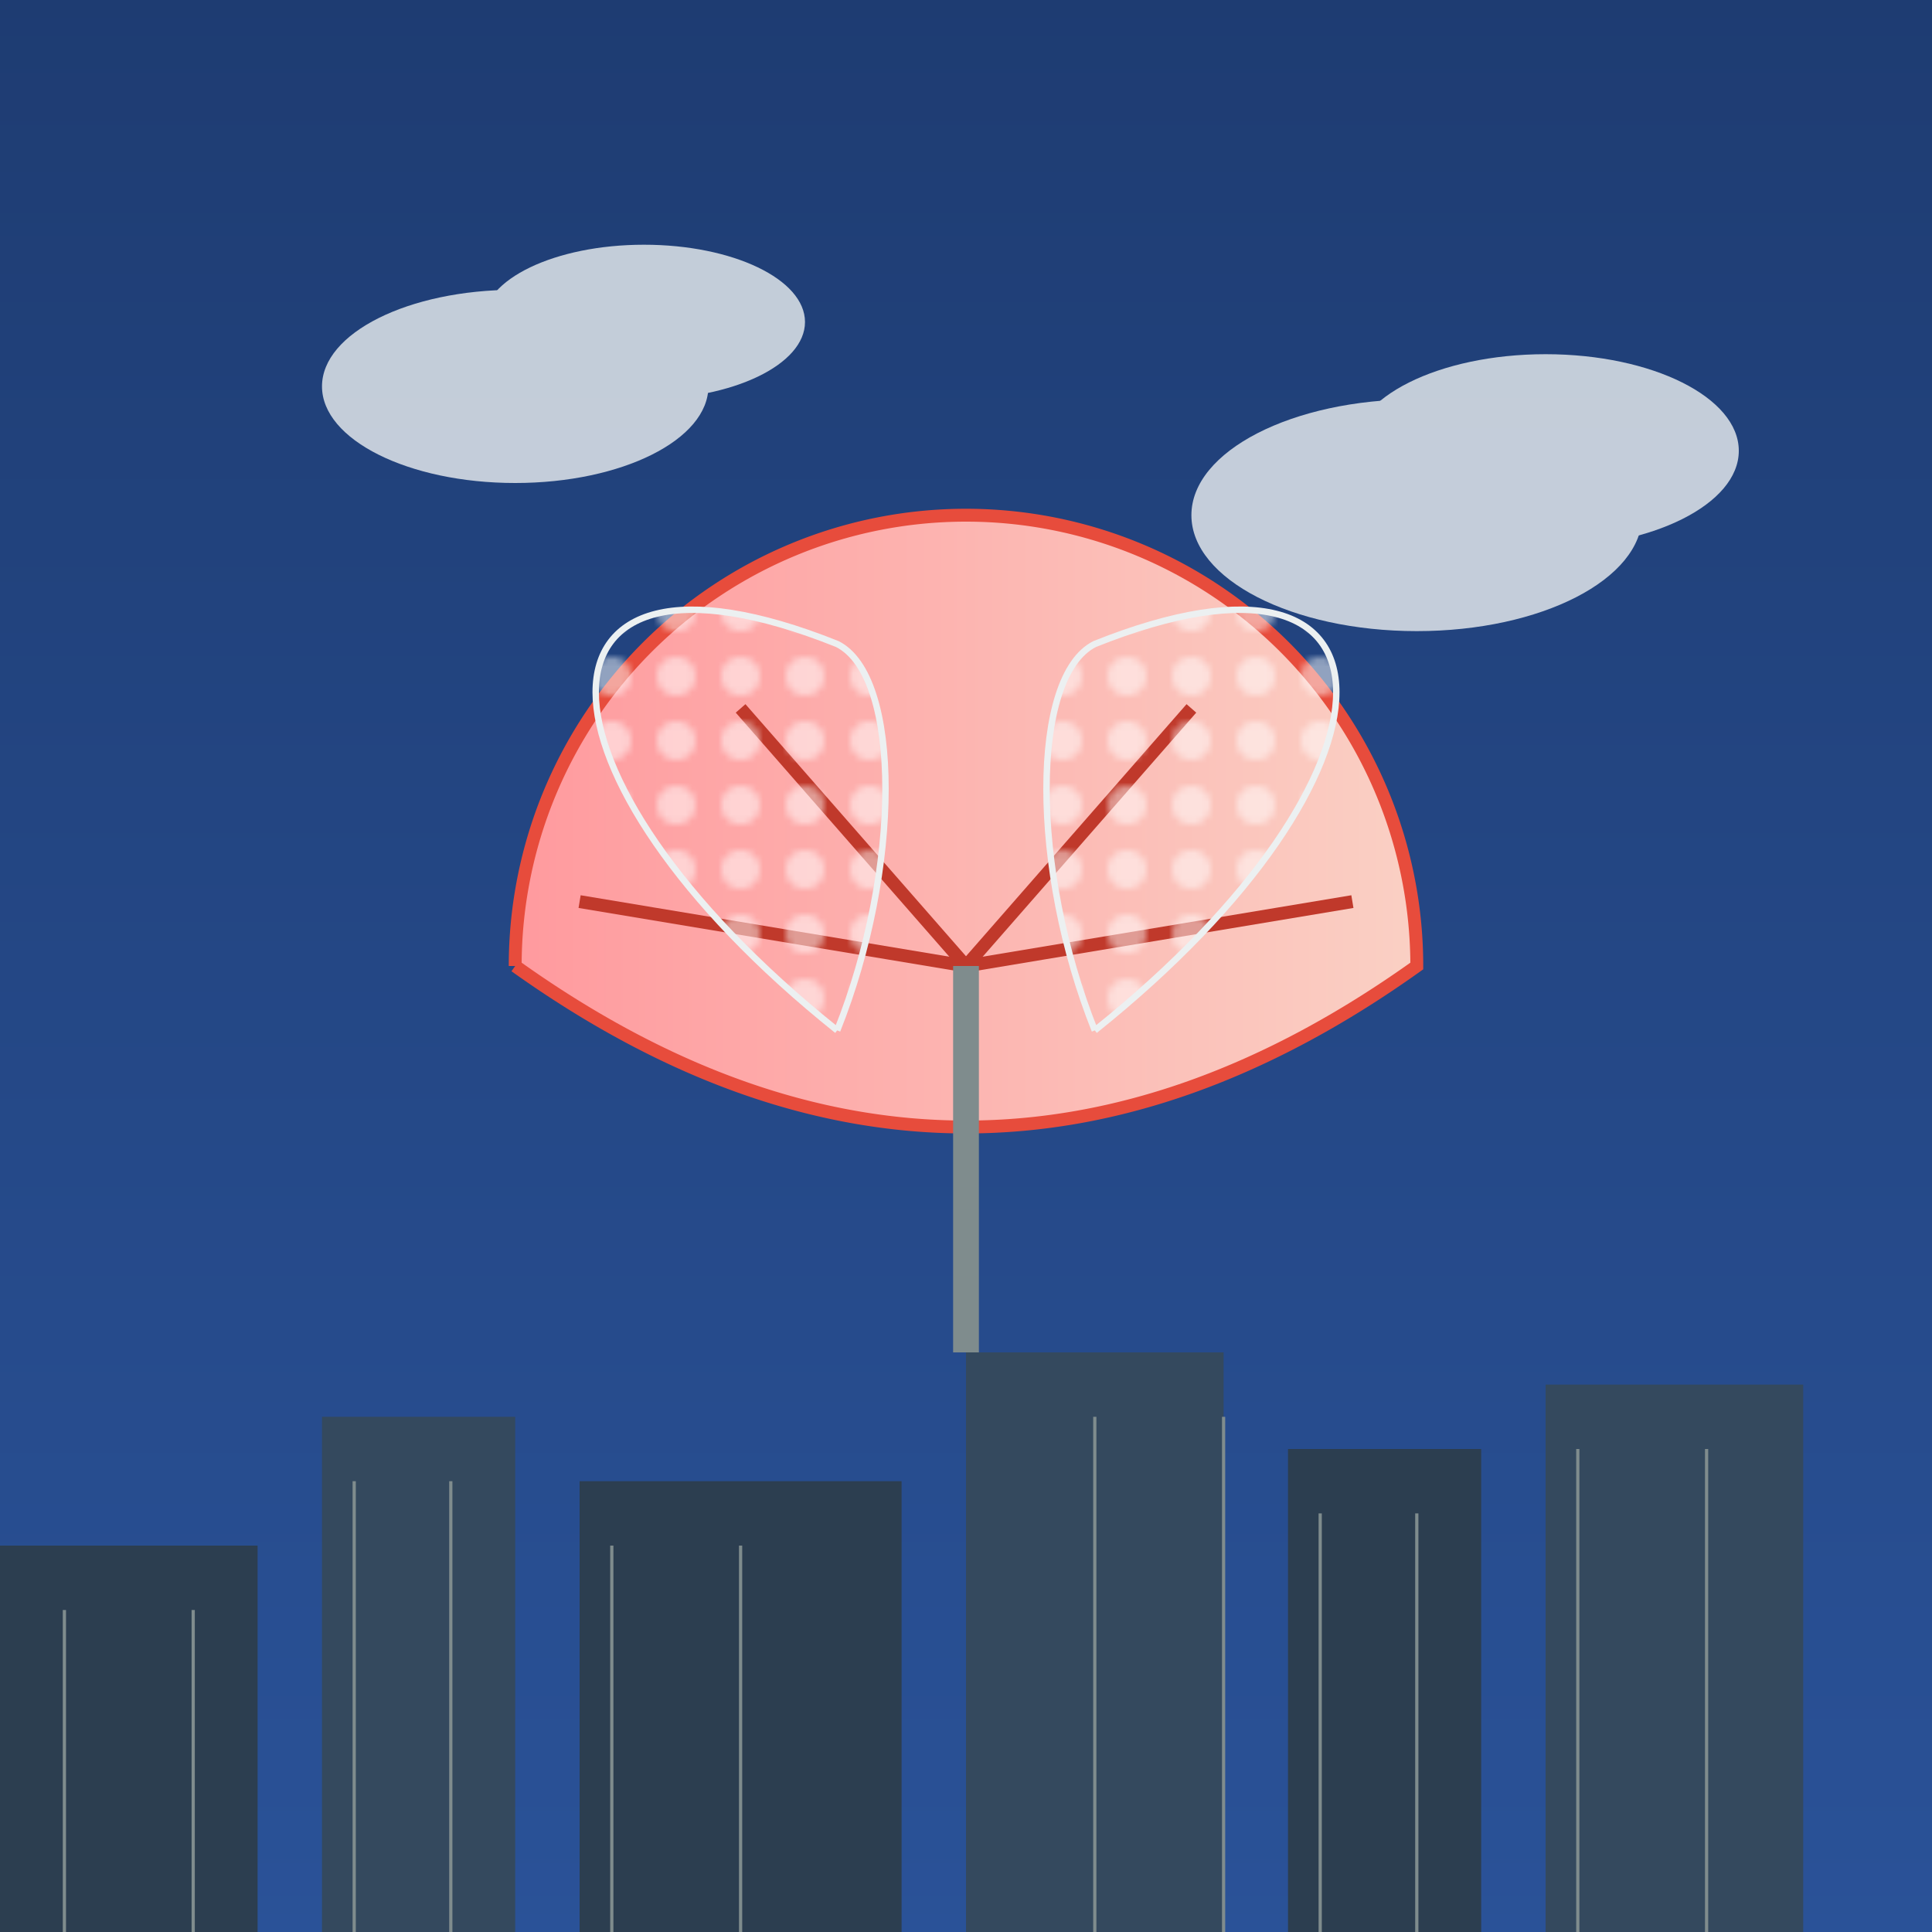 <svg xmlns="http://www.w3.org/2000/svg" viewBox="0 0 300 300">
  <defs>
    <linearGradient id="skyGradient" x1="0" y1="0" x2="0" y2="1">
      <stop offset="0%" stop-color="#1e3c72"/>
      <stop offset="100%" stop-color="#2a5298"/>
    </linearGradient>
    <linearGradient id="umbrellaGradient" x1="0" y1="0" x2="1" y2="0">
      <stop offset="0%" stop-color="#ff9a9e"/>
      <stop offset="100%" stop-color="#fad0c4"/>
    </linearGradient>
    <pattern id="wingPattern" patternUnits="userSpaceOnUse" width="10" height="10">
      <circle cx="5" cy="5" r="3" fill="#ffffff" opacity="0.5"/>
    </pattern>
  </defs>
  
  <!-- Background sky -->
  <rect x="0" y="0" width="300" height="300" fill="url(#skyGradient)"/>
  
  <!-- City Skyline -->
  <g id="city">
    <rect x="0" y="240" width="40" height="60" fill="#2c3e50"/>
    <rect x="50" y="220" width="30" height="80" fill="#34495e"/>
    <rect x="90" y="230" width="50" height="70" fill="#2c3e50"/>
    <rect x="150" y="210" width="40" height="90" fill="#34495e"/>
    <rect x="200" y="225" width="30" height="75" fill="#2c3e50"/>
    <rect x="240" y="215" width="40" height="85" fill="#34495e"/>
    <!-- Details on buildings -->
    <line x1="10" y1="250" x2="10" y2="300" stroke="#7f8c8d" stroke-width="0.5"/>
    <line x1="30" y1="250" x2="30" y2="300" stroke="#7f8c8d" stroke-width="0.5"/>
    <line x1="55" y1="230" x2="55" y2="300" stroke="#7f8c8d" stroke-width="0.5"/>
    <line x1="70" y1="230" x2="70" y2="300" stroke="#7f8c8d" stroke-width="0.5"/>
    <line x1="95" y1="240" x2="95" y2="300" stroke="#7f8c8d" stroke-width="0.5"/>
    <line x1="115" y1="240" x2="115" y2="300" stroke="#7f8c8d" stroke-width="0.5"/>
    <line x1="170" y1="220" x2="170" y2="300" stroke="#7f8c8d" stroke-width="0.5"/>
    <line x1="190" y1="220" x2="190" y2="300" stroke="#7f8c8d" stroke-width="0.5"/>
    <line x1="205" y1="235" x2="205" y2="300" stroke="#7f8c8d" stroke-width="0.5"/>
    <line x1="220" y1="235" x2="220" y2="300" stroke="#7f8c8d" stroke-width="0.5"/>
    <line x1="245" y1="225" x2="245" y2="300" stroke="#7f8c8d" stroke-width="0.5"/>
    <line x1="265" y1="225" x2="265" y2="300" stroke="#7f8c8d" stroke-width="0.5"/>
  </g>
  
  <!-- Umbrella -->
  <g id="umbrella" transform="translate(150,150)">
    <!-- Umbrella canopy with gradient -->
    <path d="M -70 0 A 70 70 0 0 1 70 0 Q 0 50 -70 0" fill="url(#umbrellaGradient)" stroke="#e74c3c" stroke-width="2"/>
    <!-- Umbrella ribs -->
    <line x1="0" y1="0" x2="-60" y2="-10" stroke="#c0392b" stroke-width="2"/>
    <line x1="0" y1="0" x2="-35" y2="-40" stroke="#c0392b" stroke-width="2"/>
    <line x1="0" y1="0" x2="35" y2="-40" stroke="#c0392b" stroke-width="2"/>
    <line x1="0" y1="0" x2="60" y2="-10" stroke="#c0392b" stroke-width="2"/>
    
    <!-- Umbrella central pole -->
    <line x1="0" y1="0" x2="0" y2="60" stroke="#7f8c8d" stroke-width="4"/>
    
    <!-- Wings attached to the umbrella -->
    <g id="wings">
      <!-- Left Wing -->
      <path d="M -20 10 C -70 -30, -70 -70, -20 -50 C -10 -45, -10 -15, -20 10" fill="url(#wingPattern)" stroke="#ecf0f1" stroke-width="1"/>
      <!-- Right Wing -->
      <path d="M 20 10 C 70 -30, 70 -70, 20 -50 C 10 -45, 10 -15, 20 10" fill="url(#wingPattern)" stroke="#ecf0f1" stroke-width="1"/>
    </g>
  </g>
  
  <!-- Clouds for additional atmosphere -->
  <g id="clouds" opacity="0.8">
    <ellipse cx="80" cy="60" rx="30" ry="15" fill="#ecf0f1"/>
    <ellipse cx="100" cy="50" rx="25" ry="12" fill="#ecf0f1"/>
    <ellipse cx="220" cy="80" rx="35" ry="18" fill="#ecf0f1"/>
    <ellipse cx="240" cy="70" rx="30" ry="15" fill="#ecf0f1"/>
  </g>
</svg>